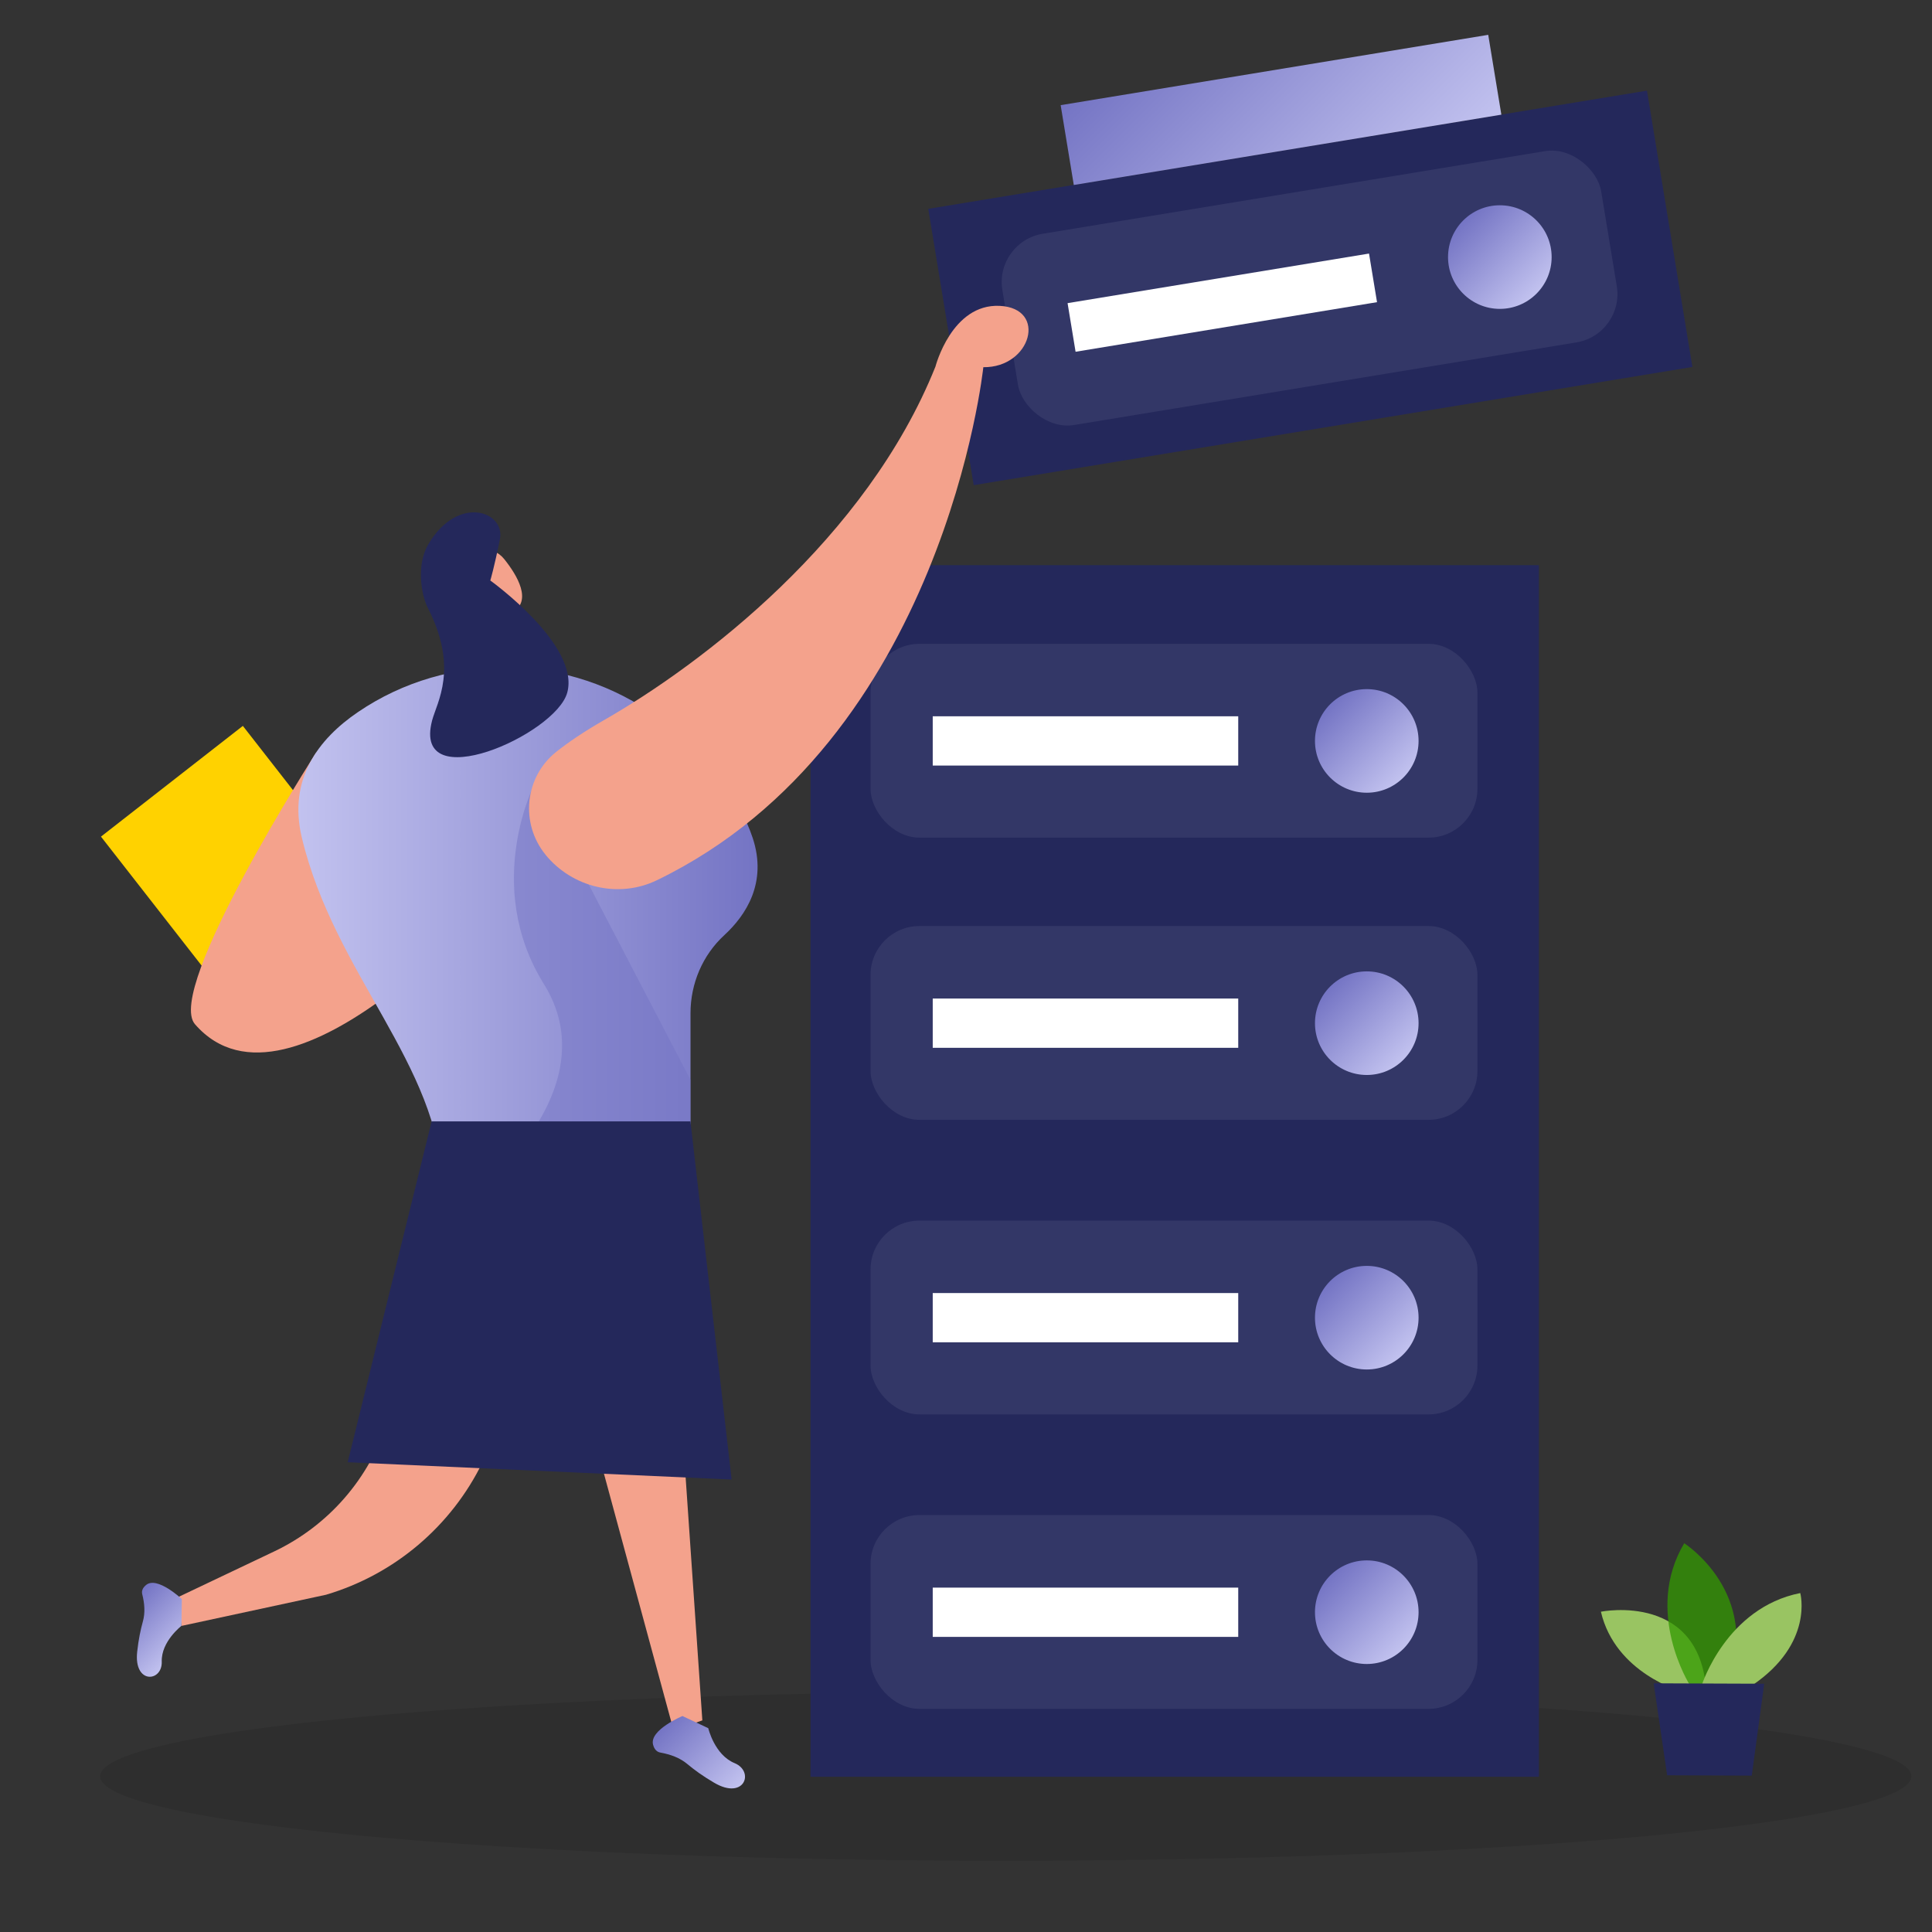 <?xml version="1.0" encoding="UTF-8"?><svg id="_レイヤー_2" xmlns="http://www.w3.org/2000/svg" xmlns:xlink="http://www.w3.org/1999/xlink" viewBox="0 0 320 320"><rect x="0" y="0" width="320" height="320" fill="#333333" stroke="none"/><defs><style>.cls-1{fill:#000;}.cls-1,.cls-2,.cls-3,.cls-4,.cls-5,.cls-6,.cls-7,.cls-8,.cls-9,.cls-10,.cls-11,.cls-12,.cls-13,.cls-14,.cls-15,.cls-16,.cls-17,.cls-18,.cls-19{stroke-width:0px;}.cls-2{fill:url(#_名称未設定グラデーション_9-2);}.cls-3{fill:#333767;}.cls-20{stroke:#000;stroke-miterlimit:10;stroke-width:.66px;}.cls-20,.cls-14{fill:#fff;}.cls-4{fill:url(#_名称未設定グラデーション_9-9);}.cls-5{fill:#ffd200;}.cls-6{fill:none;}.cls-7{fill:url(#_名称未設定グラデーション_9-7);}.cls-8{fill:url(#_名称未設定グラデーション_9-6);}.cls-21{opacity:.75;}.cls-9{fill:#f4a28c;}.cls-10{fill:#99c462;}.cls-22{opacity:.1;}.cls-11{fill:#390;}.cls-12{fill:url(#_名称未設定グラデーション_9-4);}.cls-13{fill:url(#_名称未設定グラデーション_9-8);}.cls-15{fill:url(#_名称未設定グラデーション_9-5);}.cls-16{fill:#7474c4;opacity:.5;}.cls-17{fill:url(#_名称未設定グラデーション_9-3);}.cls-18{fill:url(#_名称未設定グラデーション_9);}.cls-19{fill:#24285b;}</style><linearGradient id="_名称未設定グラデーション_9" x1="232.45" y1="175.54" x2="220.31" y2="163.4" gradientUnits="userSpaceOnUse"><stop offset="0" stop-color="#c2c2ef"/><stop offset="1" stop-color="#7474c4"/></linearGradient><linearGradient id="_名称未設定グラデーション_9-2" x1="232.45" y1="128.79" x2="220.31" y2="116.65" xlink:href="#_名称未設定グラデーション_9"/><linearGradient id="_名称未設定グラデーション_9-3" x1="232.45" y1="224.32" x2="220.31" y2="212.18" xlink:href="#_名称未設定グラデーション_9"/><linearGradient id="_名称未設定グラデーション_9-4" x1="232.45" y1="273.1" x2="220.31" y2="260.96" xlink:href="#_名称未設定グラデーション_9"/><linearGradient id="_名称未設定グラデーション_9-5" x1="230.82" y1="36.84" x2="193.54" y2="-.44" gradientTransform="translate(5.77 -34.19) rotate(9.34)" xlink:href="#_名称未設定グラデーション_9"/><linearGradient id="_名称未設定グラデーション_9-6" x1="254.49" y1="48.65" x2="242.35" y2="36.51" xlink:href="#_名称未設定グラデーション_9"/><linearGradient id="_名称未設定グラデーション_9-7" x1="121.68" y1="296.77" x2="110.35" y2="285.44" xlink:href="#_名称未設定グラデーション_9"/><linearGradient id="_名称未設定グラデーション_9-8" x1="29.55" y1="273.74" x2="21.26" y2="265.46" xlink:href="#_名称未設定グラデーション_9"/><linearGradient id="_名称未設定グラデーション_9-9" x1="49.41" y1="153.38" x2="125.46" y2="153.38" xlink:href="#_名称未設定グラデーション_9"/></defs><g id="_レイヤー_3"><rect class="cls-6" width="320" height="320"/><g id="sd_data-center-1-52" class="cls-22"><ellipse class="cls-1" cx="166.59" cy="294.21" rx="150" ry="14"/></g><g id="plant_data-center-1-52"><path class="cls-10" d="M278.54,280.17s-10.99-3-13.38-13.22c0,0,17.02-3.44,17.5,14.13l-4.13-.9Z"/><g class="cls-21"><path class="cls-11" d="M279.88,279.08s-7.68-12.13-.92-23.47c0,0,12.94,8.21,7.19,23.5l-6.27-.03h0Z"/></g><path class="cls-10" d="M281.87,279.1s4.05-12.81,16.31-15.24c0,0,2.3,8.32-7.94,15.27l-8.37-.03h0Z"/><polygon class="cls-19" points="273.9 278.81 276.13 294.04 290.15 294.1 292.21 278.88 273.9 278.81"/></g><g id="server_data-center-1-52"><rect class="cls-19" x="134.25" y="93.61" width="120.64" height="200.68"/><rect class="cls-3" x="144.19" y="153.38" width="100.52" height="32.1" rx="8.1" ry="8.1"/><circle class="cls-18" cx="226.38" cy="169.47" r="8.58"/><rect class="cls-14" x="154.49" y="165.39" width="50.6" height="8.16"/><rect class="cls-3" x="144.19" y="106.64" width="100.52" height="32.1" rx="8.1" ry="8.1"/><circle class="cls-2" cx="226.38" cy="122.72" r="8.58"/><rect class="cls-14" x="154.49" y="118.64" width="50.6" height="8.16"/><rect class="cls-3" x="144.19" y="202.17" width="100.52" height="32.1" rx="8.1" ry="8.1"/><circle class="cls-17" cx="226.38" cy="218.25" r="8.58"/><rect class="cls-14" x="154.49" y="214.17" width="50.6" height="8.16"/><rect class="cls-3" x="144.19" y="250.94" width="100.52" height="32.1" rx="8.1" ry="8.1"/><circle class="cls-12" cx="226.38" cy="267.03" r="8.58"/><rect class="cls-14" x="154.49" y="262.96" width="50.6" height="8.16"/></g><g id="person_data-center-1-52"><path class="cls-9" d="M75.11,200.52l-10.91,34.83c-2.98,9.51-9.78,17.33-18.77,21.61l-16.01,7.61.65,4.73,23.93-5.16c11.35-3.36,20.77-11.35,25.95-22l16.9-34.81-21.74-6.81h0Z"/><rect class="cls-19" x="156.71" y="24.5" width="120.64" height="46.38" transform="translate(-4.86 35.85) rotate(-9.34)"/><rect class="cls-15" x="176.29" y="11.5" width="71.77" height="13.4" transform="translate(-.14 34.68) rotate(-9.34)"/><rect class="cls-3" x="166.65" y="31.66" width="100.52" height="32.1" rx="8.1" ry="8.1" transform="translate(-4.87 35.84) rotate(-9.34)"/><circle class="cls-8" cx="248.42" cy="42.58" r="8.58"/><rect class="cls-14" x="177.15" y="46.05" width="50.6" height="8.16" transform="translate(-5.45 33.52) rotate(-9.34)"/><polygon class="cls-9" points="111.2 210.34 116.33 284.95 111.57 286.61 92.63 216.81 111.2 210.34"/><path class="cls-7" d="M117.31,286.24s1.03,4.42,4.36,5.79c3.33,1.37,1.65,6.19-3.36,3.26-1.92-1.12-3.37-2.19-4.44-3.09-1.27-1.07-2.85-1.62-4.49-1.92-.51-.09-.98-.44-1.21-1.3-.66-2.44,4.87-4.75,4.87-4.75l4.27,2.01h0Z"/><path class="cls-13" d="M30.06,269.29s-3.38,2.58-3.27,5.94c.11,3.37-4.65,3.78-4.07-1.63.22-2.06.58-3.72.93-4.98.43-1.5.29-3.05-.09-4.57-.12-.47,0-1.01.64-1.53,1.83-1.51,5.92,2.34,5.92,2.34l-.07,4.42h0Z"/><polygon class="cls-20" points="82.66 102.19 84.43 109.37 78.61 112.45 77.59 100.16 82.66 102.19"/><path class="cls-9" d="M76.23,93.25c1.42-2.81,5.34-3.1,7.3-.63,2.16,2.71,4.68,6.93,1.29,8.85-5.19,2.94-9.2-3.65-9.2-3.65,0,0-.47-2.44.61-4.57h0Z"/><rect class="cls-5" x="26.55" y="124.93" width="29.81" height="42.19" transform="translate(-81.07 56.42) rotate(-37.97)"/><path class="cls-9" d="M52.33,124.7s-25.07,39.16-20.04,44.94c15.92,18.31,51.26-22.93,51.26-22.93l-31.21-22.01h0Z"/><path class="cls-4" d="M109,118.85c-14.64-10.74-34.72-11.12-49.72-.9-6.56,4.46-11.6,11.13-9.29,20.78,5.42,22.64,22.77,37.57,23.31,57.48l41.07-2.76v-25.63c0-4.9,1.99-9.61,5.6-12.93,3.58-3.3,7.14-8.68,4.71-16.07-2.17-6.56-7.77-14.2-15.66-19.98h0Z"/><path class="cls-20" d="M79.48,97.83s-1.18-1.15-1.87.3c-.69,1.45,1.48,2.35,2.21,1.65.72-.7-.34-1.95-.34-1.95h0Z"/><path class="cls-16" d="M88.67,129.52s-8.87,16.96,1.43,33.49-9.22,32.7-9.22,32.7l33.48-2.25v-14.61l-25.69-49.32h0Z"/><path class="cls-19" d="M71.56,119.37c.8-3.07,4.45-8.64-.7-18.69-1.09-2.13-1.95-7.11.1-10.56,4.9-8.25,12.77-5.43,11.84-.8s-1.59,6.83-1.59,6.83c0,0,14.91,10.7,12.74,18.58-1.94,7-25.7,17.43-22.39,4.65h0Z"/><polygon class="cls-19" points="71.49 185.74 114.36 185.74 121.18 245.06 57.59 242.19 71.49 185.74"/><path class="cls-9" d="M90.37,141.58c-4.25-5.19-3.48-12.88,1.76-17.05,2.01-1.6,4.58-3.34,7.85-5.22,16.36-9.36,43.53-30.06,54.96-58.59,0,0,2.69-10.44,10.64-10.06,7.96.38,5.22,10.26-2.71,10.16,0,0-6.48,61.93-54.06,84.97-6.35,3.07-13.99,1.24-18.46-4.22h0Z"/></g></g></svg>